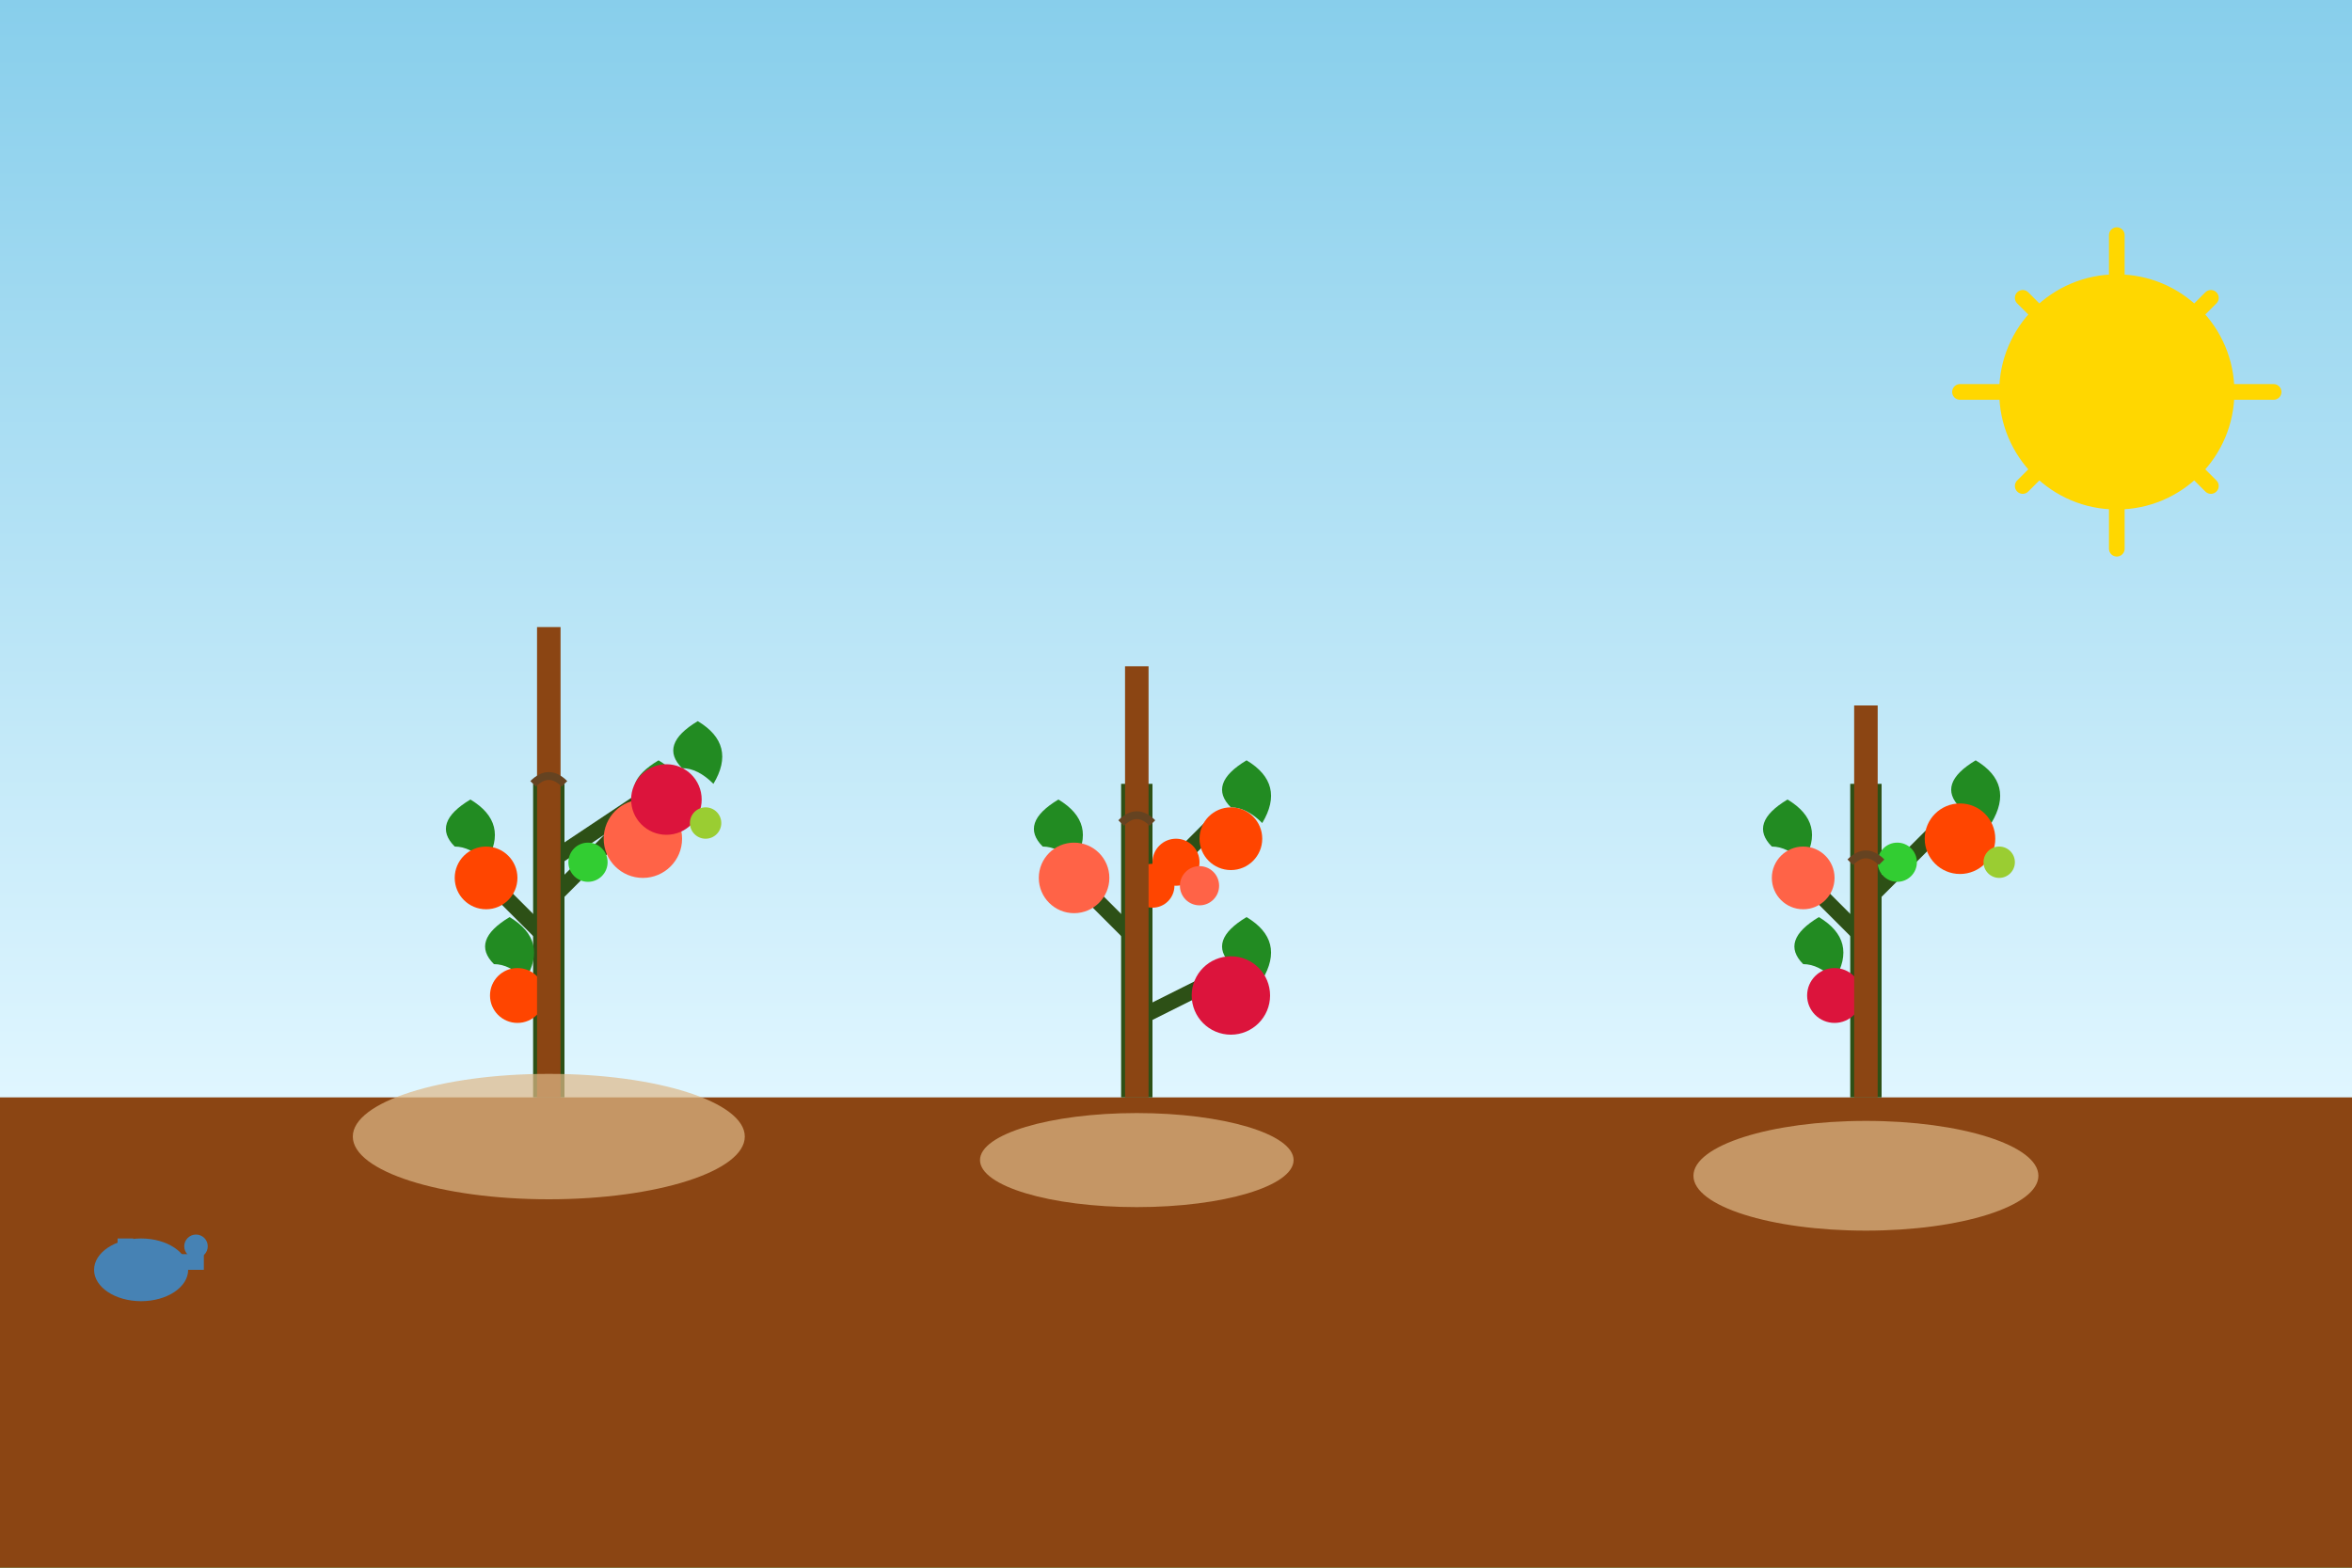 <svg width="300" height="200" viewBox="0 0 300 200" fill="none" xmlns="http://www.w3.org/2000/svg">
  <rect x="0" y="0" width="300" height="200" fill="#333333" stroke="none"/>
  <!-- Background -->
  <rect width="300" height="200" fill="url(#gardenBg)"/>
  
  <!-- Soil/ground -->
  <rect y="140" width="300" height="60" fill="#8B4513"/>
  
  <!-- Tomato plants -->
  <!-- Plant 1 -->
  <g transform="translate(50, 80)">
    <!-- Main stem -->
    <line x1="20" y1="60" x2="20" y2="20" stroke="#2D5016" stroke-width="4"/>
    <!-- Branches -->
    <line x1="20" y1="40" x2="10" y2="30" stroke="#2D5016" stroke-width="2"/>
    <line x1="20" y1="35" x2="30" y2="25" stroke="#2D5016" stroke-width="2"/>
    <line x1="20" y1="50" x2="15" y2="45" stroke="#2D5016" stroke-width="2"/>
    <line x1="20" y1="30" x2="35" y2="20" stroke="#2D5016" stroke-width="2"/>
    
    <!-- Leaves -->
    <g fill="#228B22">
      <path d="M8 28 Q5 25 10 22 Q15 25 12 30 Q10 28 8 28"/>
      <path d="M32 23 Q29 20 34 17 Q39 20 36 25 Q34 23 32 23"/>
      <path d="M13 43 Q10 40 15 37 Q20 40 17 45 Q15 43 13 43"/>
      <path d="M37 18 Q34 15 39 12 Q44 15 41 20 Q39 18 37 18"/>
    </g>
    
    <!-- Tomatoes -->
    <circle cx="12" cy="32" r="4" fill="#FF4500"/>
    <circle cx="32" cy="27" r="5" fill="#FF6347"/>
    <circle cx="16" cy="47" r="3.5" fill="#FF4500"/>
    <circle cx="35" cy="22" r="4.5" fill="#DC143C"/>
    
    <!-- Small green tomatoes -->
    <circle cx="25" cy="30" r="2.5" fill="#32CD32"/>
    <circle cx="40" cy="25" r="2" fill="#9ACD32"/>
  </g>
  
  <!-- Plant 2 -->
  <g transform="translate(130, 85)">
    <!-- Main stem -->
    <line x1="15" y1="55" x2="15" y2="15" stroke="#2D5016" stroke-width="4"/>
    <!-- Branches -->
    <line x1="15" y1="35" x2="5" y2="25" stroke="#2D5016" stroke-width="2"/>
    <line x1="15" y1="30" x2="25" y2="20" stroke="#2D5016" stroke-width="2"/>
    <line x1="15" y1="45" x2="25" y2="40" stroke="#2D5016" stroke-width="2"/>
    
    <!-- Leaves -->
    <g fill="#228B22">
      <path d="M3 23 Q0 20 5 17 Q10 20 7 25 Q5 23 3 23"/>
      <path d="M27 18 Q24 15 29 12 Q34 15 31 20 Q29 18 27 18"/>
      <path d="M27 38 Q24 35 29 32 Q34 35 31 40 Q29 38 27 38"/>
    </g>
    
    <!-- Tomatoes -->
    <circle cx="7" cy="27" r="4.5" fill="#FF6347"/>
    <circle cx="27" cy="22" r="4" fill="#FF4500"/>
    <circle cx="27" cy="42" r="5" fill="#DC143C"/>
    
    <!-- Tomato clusters -->
    <circle cx="20" cy="25" r="3" fill="#FF4500"/>
    <circle cx="23" cy="28" r="2.5" fill="#FF6347"/>
    <circle cx="17" cy="28" r="2.8" fill="#FF4500"/>
  </g>
  
  <!-- Plant 3 -->
  <g transform="translate(220, 90)">
    <!-- Main stem -->
    <line x1="18" y1="50" x2="18" y2="10" stroke="#2D5016" stroke-width="4"/>
    <!-- Branches -->
    <line x1="18" y1="30" x2="8" y2="20" stroke="#2D5016" stroke-width="2"/>
    <line x1="18" y1="25" x2="28" y2="15" stroke="#2D5016" stroke-width="2"/>
    <line x1="18" y1="40" x2="12" y2="35" stroke="#2D5016" stroke-width="2"/>
    
    <!-- Leaves -->
    <g fill="#228B22">
      <path d="M6 18 Q3 15 8 12 Q13 15 10 20 Q8 18 6 18"/>
      <path d="M30 13 Q27 10 32 7 Q37 10 34 15 Q32 13 30 13"/>
      <path d="M10 33 Q7 30 12 27 Q17 30 14 35 Q12 33 10 33"/>
    </g>
    
    <!-- Tomatoes -->
    <circle cx="10" cy="22" r="4" fill="#FF6347"/>
    <circle cx="30" cy="17" r="4.5" fill="#FF4500"/>
    <circle cx="14" cy="37" r="3.5" fill="#DC143C"/>
    
    <!-- Green tomatoes -->
    <circle cx="22" cy="20" r="2.5" fill="#32CD32"/>
    <circle cx="35" cy="20" r="2" fill="#9ACD32"/>
  </g>
  
  <!-- Support stakes -->
  <g stroke="#8B4513" stroke-width="3">
    <line x1="70" y1="140" x2="70" y2="80"/>
    <line x1="145" y1="140" x2="145" y2="85"/>
    <line x1="238" y1="140" x2="238" y2="90"/>
  </g>
  
  <!-- Plant ties -->
  <g stroke="#654321" stroke-width="1">
    <path d="M68 100 Q70 98 72 100"/>
    <path d="M143 105 Q145 103 147 105"/>
    <path d="M236 110 Q238 108 240 110"/>
  </g>
  
  <!-- Garden tools -->
  <g transform="translate(10, 150)">
    <!-- Watering can -->
    <ellipse cx="8" cy="12" rx="6" ry="4" fill="#4682B4"/>
    <rect x="12" y="10" width="4" height="2" fill="#4682B4"/>
    <circle cx="15" cy="9" r="1.5" fill="#4682B4"/>
    <rect x="5" y="8" width="2" height="4" fill="#4682B4"/>
  </g>
  
  <!-- Mulch around plants -->
  <g fill="#DEB887" opacity="0.7">
    <ellipse cx="70" cy="145" rx="25" ry="8"/>
    <ellipse cx="145" cy="148" rx="20" ry="6"/>
    <ellipse cx="238" cy="150" rx="22" ry="7"/>
  </g>
  
  <!-- Sun rays -->
  <g transform="translate(250, 30)">
    <circle cx="20" cy="20" r="15" fill="#FFD700"/>
    <g stroke="#FFD700" stroke-width="2" stroke-linecap="round">
      <line x1="20" y1="0" x2="20" y2="5"/>
      <line x1="40" y1="20" x2="35" y2="20"/>
      <line x1="20" y1="40" x2="20" y2="35"/>
      <line x1="0" y1="20" x2="5" y2="20"/>
      <line x1="32" y1="8" x2="29" y2="11"/>
      <line x1="32" y1="32" x2="29" y2="29"/>
      <line x1="8" y1="32" x2="11" y2="29"/>
      <line x1="8" y1="8" x2="11" y2="11"/>
    </g>
  </g>
  
  <!-- Gradient definitions -->
  <defs>
    <linearGradient id="gardenBg" x1="0%" y1="0%" x2="0%" y2="100%">
      <stop offset="0%" style="stop-color:#87CEEB;stop-opacity:1" />
      <stop offset="70%" style="stop-color:#E0F6FF;stop-opacity:1" />
      <stop offset="100%" style="stop-color:#90EE90;stop-opacity:1" />
    </linearGradient>
  </defs>
</svg>
